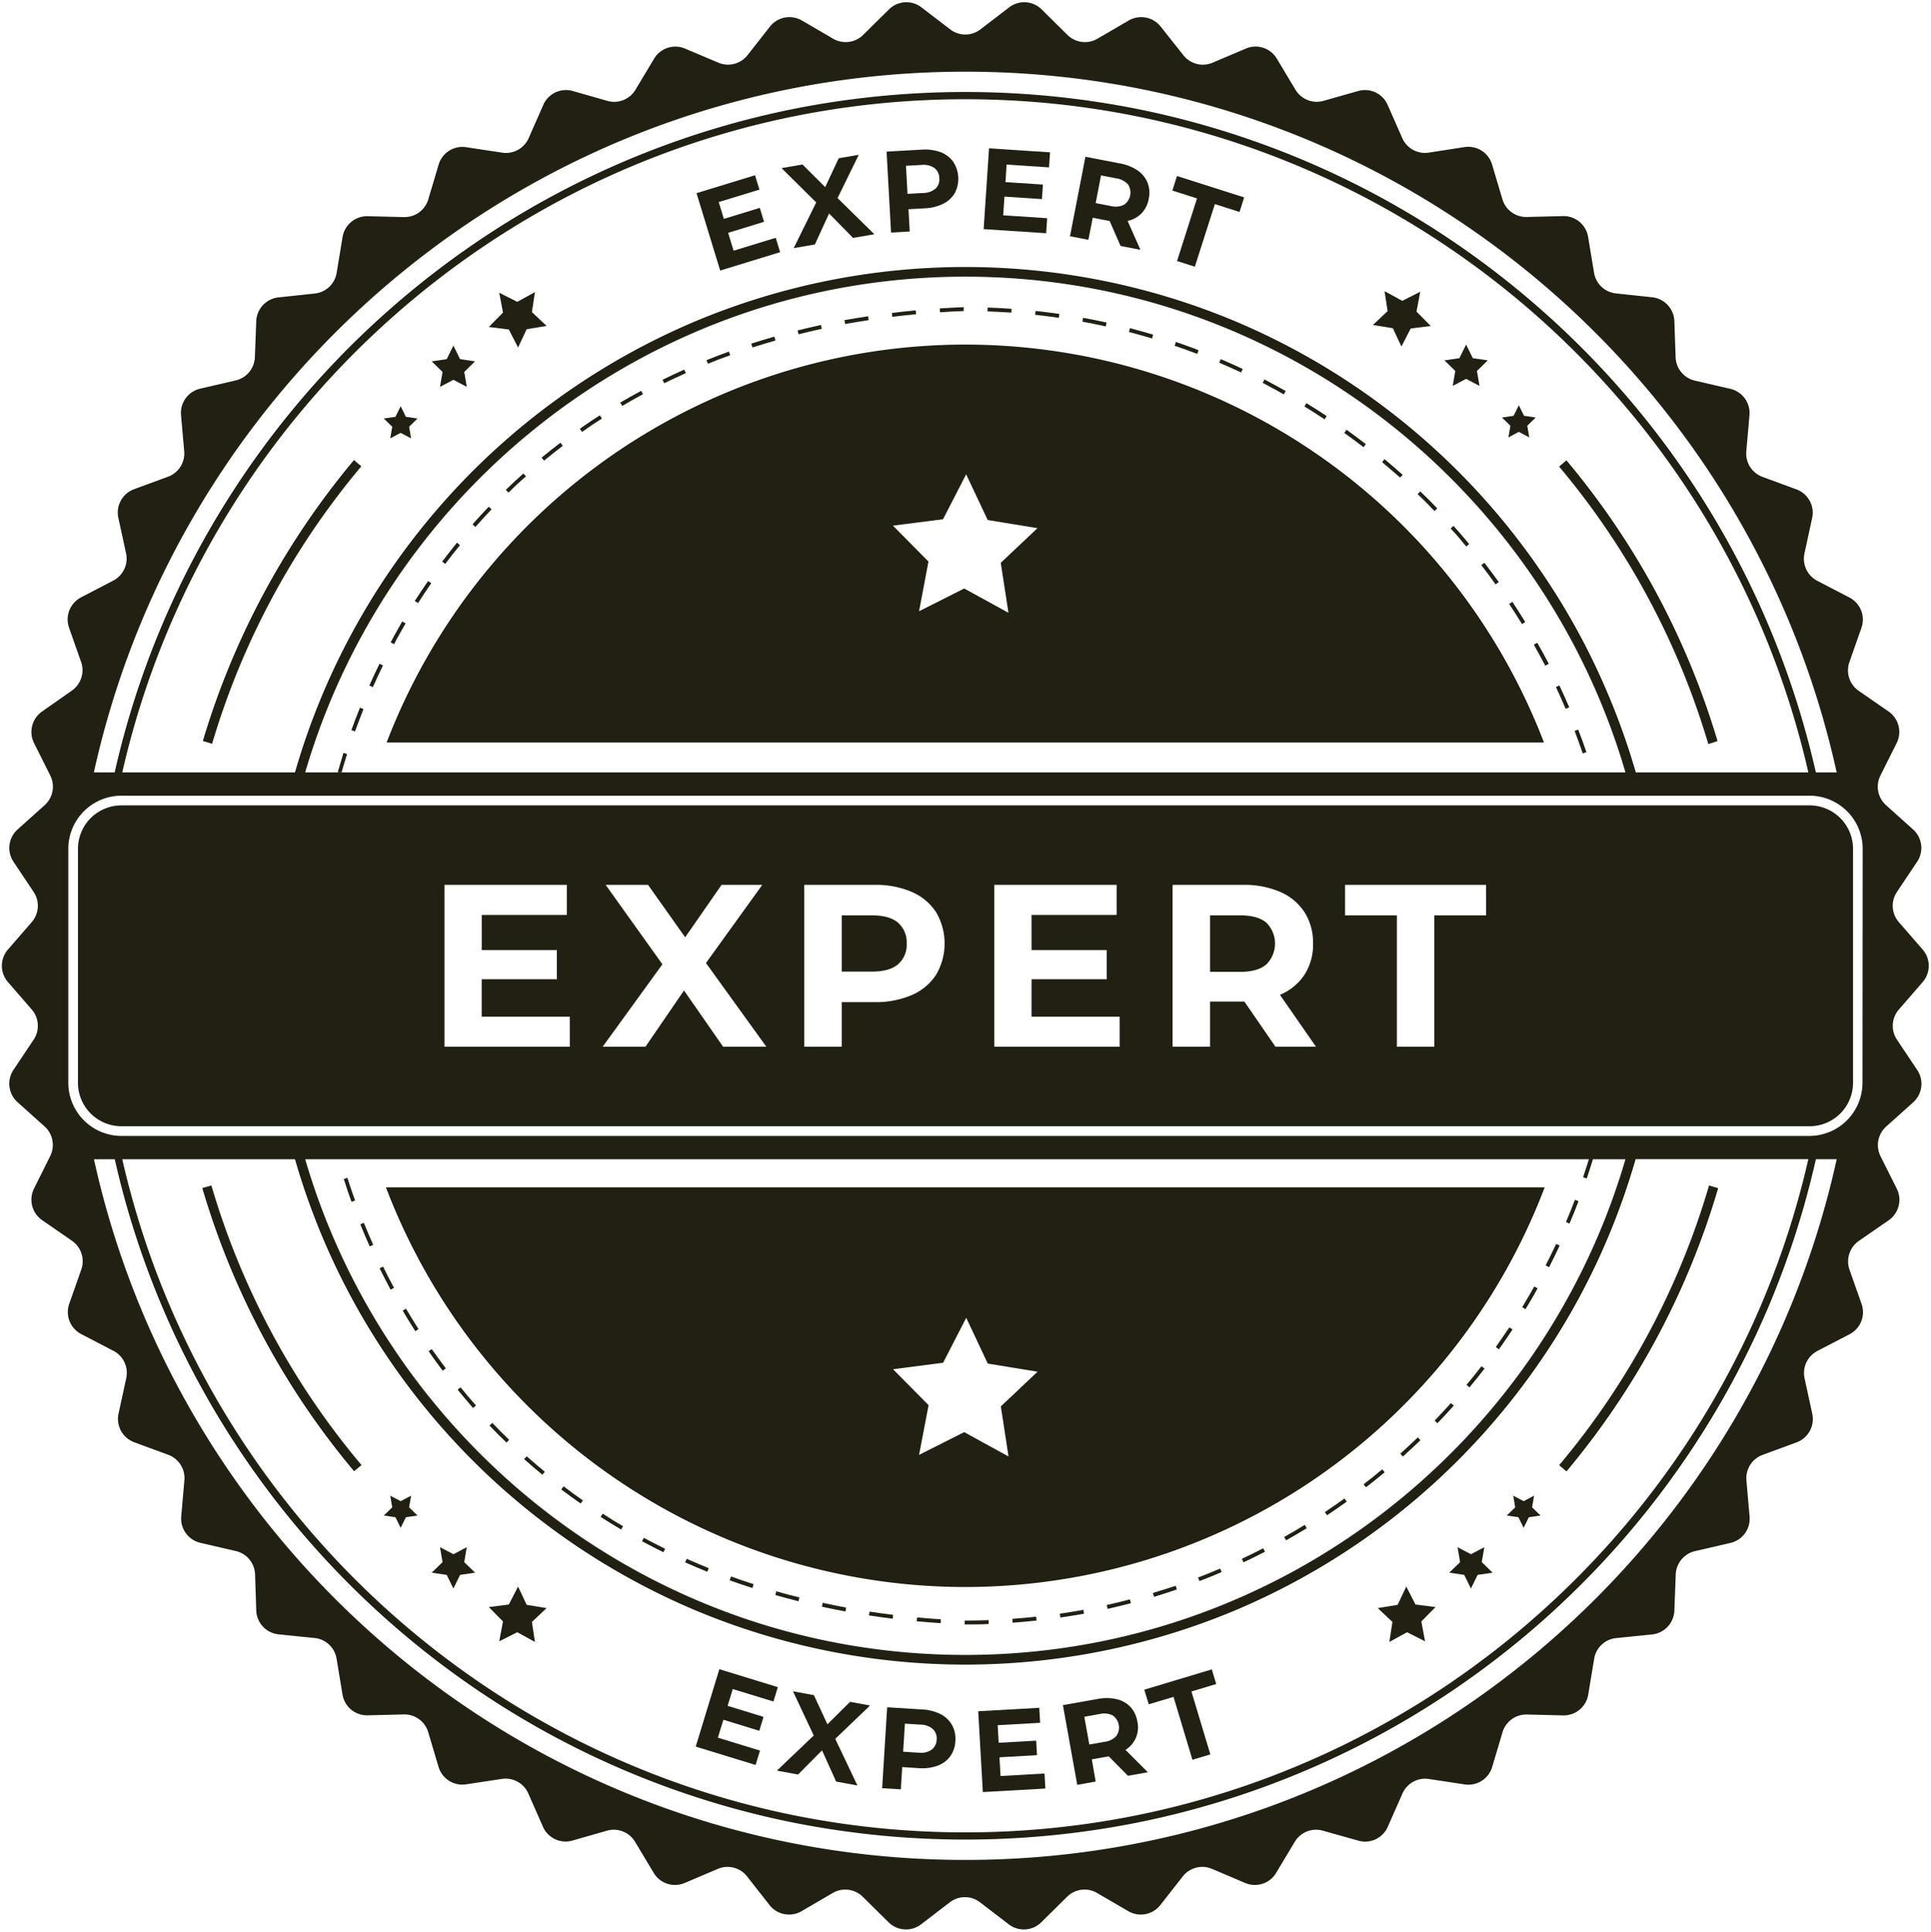 <?xml version="1.0" encoding="UTF-8" standalone="no"?><svg xmlns="http://www.w3.org/2000/svg" xmlns:xlink="http://www.w3.org/1999/xlink" data-name="Layer 1" fill="#000000" height="501.3" preserveAspectRatio="xMidYMid meet" version="1" viewBox="-0.5 -0.6 501.1 501.3" width="501.1" zoomAndPan="magnify"><g id="change1_1"><path d="M189,91.57l-.35-.94c-1.94.7-3.9,1.45-5.82,2.22l.38.93C185.06,93,187,92.27,189,91.57Z" fill="#221f13"/></g><g id="change1_2"><path d="M200.74,87.74l-.28-1c-2,.57-4,1.18-6,1.82l.3,1C196.76,88.93,198.76,88.31,200.74,87.74Z" fill="#221f13"/></g><g id="change1_3"><path d="M166.35,101.68l-.47-.88c-1.82,1-3.64,2-5.42,3.06l.51.87C162.74,103.68,164.54,102.66,166.35,101.68Z" fill="#221f13"/></g><g id="change1_4"><path d="M177.48,96.21l-.42-.91c-1.89.84-3.78,1.73-5.63,2.64l.43.9Q174.64,97.48,177.48,96.21Z" fill="#221f13"/></g><g id="change1_5"><path d="M249.59,80.1l0-1c-2.08.08-4.17.2-6.23.33l.08,1C245.45,80.29,247.53,80.18,249.59,80.1Z" fill="#221f13"/></g><g id="change1_6"><path d="M237.23,80.93l-.11-1c-2.06.19-4.13.42-6.17.67l.11,1C233.09,81.35,235.17,81.13,237.23,80.93Z" fill="#221f13"/></g><g id="change1_7"><path d="M212.75,84.72l-.21-1c-2,.44-4.07.92-6.06,1.42l.24,1C208.7,85.63,210.73,85.16,212.75,84.72Z" fill="#221f13"/></g><g id="change1_8"><path d="M224.93,82.46l-.15-1c-2.05.31-4.12.66-6.14,1l.17,1C220.83,83.12,222.89,82.77,224.93,82.46Z" fill="#221f13"/></g><g id="change1_9"><path d="M127.06,131.56l-.72-.69c-1.42,1.49-2.84,3-4.22,4.59l.75.67C124.24,134.58,125.64,133.05,127.06,131.56Z" fill="#221f13"/></g><g id="change1_10"><path d="M104.75,161.16l-.87-.51c-1,1.79-2.07,3.61-3,5.43l.89.47C102.69,164.74,103.72,162.93,104.75,161.16Z" fill="#221f13"/></g><g id="change1_11"><path d="M95.34,177.28l.92.41c.83-1.89,1.72-3.78,2.62-5.62l-.89-.45C97.08,173.48,96.19,175.38,95.34,177.28Z" fill="#221f13"/></g><g id="change1_12"><path d="M90.69,188.85l.93.34c.71-1.95,1.46-3.9,2.21-5.8l-.91-.37C92.13,184.93,91.39,186.89,90.69,188.85Z" fill="#221f13"/></g><g id="change1_13"><path d="M111.42,150.73l-.83-.57c-1.17,1.7-2.33,3.44-3.46,5.18l.86.54C109.08,154.15,110.25,152.42,111.42,150.73Z" fill="#221f13"/></g><g id="change1_14"><path d="M118.86,140.85l-.78-.64c-1.29,1.61-2.59,3.26-3.84,4.91l.8.6C116.28,144.08,117.56,142.44,118.86,140.85Z" fill="#221f13"/></g><g id="change1_15"><path d="M155.7,108l-.54-.84c-1.75,1.12-3.49,2.28-5.18,3.48l.56.82C152.24,110.25,154,109.08,155.7,108Z" fill="#221f13"/></g><g id="change1_16"><path d="M145.54,115.08l-.6-.81c-1.65,1.26-3.3,2.56-4.9,3.87l.65.78C142.28,117.61,143.91,116.32,145.54,115.08Z" fill="#221f13"/></g><g id="change1_17"><path d="M136,123l-.68-.74c-1.53,1.37-3.07,2.79-4.56,4.24l.7.72C132.93,125.74,134.45,124.32,136,123Z" fill="#221f13"/></g><g id="change1_18"><path d="M401.42,171.65c-.95-1.83-1.94-3.67-3-5.48l-.88.49c1,1.8,2,3.63,2.95,5.46Z" fill="#221f13"/></g><g id="change1_19"><path d="M388.43,150.42c-1.21-1.68-2.46-3.36-3.73-5l-.79.62c1.26,1.62,2.51,3.29,3.7,5Z" fill="#221f13"/></g><g id="change1_20"><path d="M363.51,122.62c-1.54-1.38-3.13-2.76-4.72-4.08l-.64.77c1.58,1.32,3.16,2.68,4.68,4Z" fill="#221f13"/></g><g id="change1_21"><path d="M371.76,132l.72-.69c-1.44-1.5-2.92-3-4.42-4.41l-.68.72C368.86,129,370.33,130.5,371.76,132Z" fill="#221f13"/></g><g id="change1_22"><path d="M395.31,160.8c-1.08-1.76-2.2-3.52-3.35-5.25l-.83.55c1.14,1.72,2.26,3.47,3.33,5.22Z" fill="#221f13"/></g><g id="change1_23"><path d="M380,141.21l.75-.65c-1.31-1.59-2.68-3.18-4.06-4.71l-.75.67C377.36,138,378.72,139.62,380,141.21Z" fill="#221f13"/></g><g id="change1_24"><path d="M411.18,194.56c-.67-2-1.39-3.94-2.14-5.87l-.92.36c.73,1.92,1.44,3.89,2.11,5.83Z" fill="#221f13"/></g><g id="change1_25"><path d="M87.14,199.8h1c.45-1.59.94-3.18,1.43-4.74l-.94-.31C88.15,196.41,87.63,198.11,87.14,199.8Z" fill="#221f13"/></g><g id="change1_26"><path d="M406.72,182.93c-.81-1.91-1.68-3.82-2.55-5.68l-.9.42c.87,1.86,1.72,3.75,2.52,5.65Z" fill="#221f13"/></g><g id="change1_27"><path d="M343.78,107.36c-1.72-1.14-3.49-2.27-5.26-3.35l-.52.86c1.76,1.07,3.52,2.19,5.23,3.33Z" fill="#221f13"/></g><g id="change1_28"><path d="M310.54,90.25c-2-.74-3.92-1.45-5.88-2.13l-.33,1c2,.66,3.93,1.37,5.85,2.11Z" fill="#221f13"/></g><g id="change1_29"><path d="M286.67,83.09c-2-.44-4.08-.86-6.11-1.23l-.18,1c2,.37,4.07.79,6.07,1.23Z" fill="#221f13"/></g><g id="change1_30"><path d="M298.73,86.23c-2-.59-4-1.16-6-1.68l-.26,1c2,.52,4,1.08,6,1.67Z" fill="#221f13"/></g><g id="change1_31"><path d="M274.41,80.86c-2.05-.3-4.12-.56-6.18-.78l-.12,1c2.06.22,4.13.48,6.16.78Z" fill="#221f13"/></g><g id="change1_32"><path d="M322,95.14c-1.88-.88-3.8-1.75-5.71-2.55l-.39.92c1.89.81,3.81,1.66,5.66,2.53Z" fill="#221f13"/></g><g id="change1_33"><path d="M262,79.53c-2.06-.15-4.17-.26-6.22-.33l0,1c2.06.07,4.14.18,6.19.32Z" fill="#221f13"/></g><g id="change1_34"><path d="M333.14,100.85c-1.81-1-3.66-2-5.5-3l-.46.89c1.83,1,3.66,1.94,5.47,3Z" fill="#221f13"/></g><g id="change1_35"><path d="M353.93,114.63c-1.64-1.27-3.34-2.52-5-3.72l-.59.81c1.68,1.2,3.36,2.44,5,3.71Z" fill="#221f13"/></g><g id="change1_36"><path d="M249.83,419.9v1c2.07,0,4.17,0,6.23-.12l0-1C254,419.86,251.89,419.9,249.83,419.9Z" fill="#221f13"/></g><g id="change1_37"><path d="M321.77,403.87l.42.91c1.87-.88,3.75-1.8,5.58-2.75l-.46-.89C325.49,402.08,323.62,403,321.77,403.87Z" fill="#221f13"/></g><g id="change1_38"><path d="M332.75,398.2l.49.88c1.8-1,3.6-2.07,5.37-3.15l-.53-.86C336.33,396.15,334.54,397.2,332.75,398.2Z" fill="#221f13"/></g><g id="change1_39"><path d="M343.31,391.74l.55.84c1.72-1.14,3.43-2.34,5.12-3.54l-.58-.82C346.73,389.42,345,390.61,343.31,391.74Z" fill="#221f13"/></g><g id="change1_40"><path d="M262.21,419.45l.07,1c2.05-.15,4.15-.34,6.21-.57l-.11-1C266.33,419.11,264.26,419.3,262.21,419.45Z" fill="#221f13"/></g><g id="change1_41"><path d="M286.7,415.86l.22,1c2-.46,4.05-.95,6.05-1.47l-.25-1C290.73,414.92,288.71,415.41,286.7,415.86Z" fill="#221f13"/></g><g id="change1_42"><path d="M274.52,418.11l.15,1c2-.29,4.11-.64,6.14-1l-.18-1Q277.59,417.66,274.52,418.11Z" fill="#221f13"/></g><g id="change1_43"><path d="M298.68,412.73l.29,1c2-.6,4-1.24,5.93-1.91l-.32-.95C302.63,411.5,300.65,412.14,298.68,412.73Z" fill="#221f13"/></g><g id="change1_44"><path d="M353.37,384.52l.61.8c1.63-1.27,3.27-2.58,4.85-3.9l-.64-.77C356.61,382,355,383.27,353.37,384.52Z" fill="#221f13"/></g><g id="change1_45"><path d="M310.4,408.72l.36.93c1.93-.74,3.87-1.52,5.76-2.33l-.39-.92C314.25,407.21,312.31,408,310.4,408.72Z" fill="#221f13"/></g><g id="change1_46"><path d="M88.71,305.33c.63,2,1.32,4,2,5.91l.94-.34c-.7-1.93-1.38-3.91-2-5.88Z" fill="#221f13"/></g><g id="change1_47"><path d="M405.87,316.49l.92.39c.82-1.91,1.6-3.86,2.34-5.8l-.93-.36C407.46,312.65,406.68,314.59,405.87,316.49Z" fill="#221f13"/></g><g id="change1_48"><path d="M362.88,376.59l.66.75c1.54-1.38,3.08-2.82,4.57-4.25l-.69-.72C365.94,373.79,364.41,375.22,362.88,376.59Z" fill="#221f13"/></g><g id="change1_49"><path d="M394.51,338.58l.86.52c1.08-1.77,2.14-3.58,3.15-5.39l-.87-.5C396.64,335,395.58,336.81,394.51,338.58Z" fill="#221f13"/></g><g id="change1_50"><path d="M387.66,348.93l.81.58c1.21-1.69,2.4-3.42,3.54-5.14l-.83-.55C390,345.53,388.86,347.25,387.66,348.93Z" fill="#221f13"/></g><g id="change1_51"><path d="M371.79,368l.73.69c1.43-1.48,2.86-3,4.24-4.57l-.74-.66C374.65,365,373.22,366.5,371.79,368Z" fill="#221f13"/></g><g id="change1_52"><path d="M380.06,358.74l.77.65c1.33-1.6,2.65-3.23,3.91-4.87l-.79-.62C382.69,355.54,381.39,357.16,380.06,358.74Z" fill="#221f13"/></g><g id="change1_53"><path d="M400.6,327.74l.89.47c.95-1.85,1.87-3.74,2.75-5.62l-.91-.43C402.46,324,401.54,325.91,400.6,327.74Z" fill="#221f13"/></g><g id="change1_54"><path d="M127.25,368.6l-.72.7c1.43,1.5,2.92,3,4.41,4.41l.68-.72C130.14,371.57,128.68,370.1,127.25,368.6Z" fill="#221f13"/></g><g id="change1_55"><path d="M118.26,360c1.3,1.6,2.67,3.2,4,4.75l.75-.67c-1.35-1.54-2.71-3.12-4-4.71Z" fill="#221f13"/></g><g id="change1_56"><path d="M110.72,350c1.17,1.7,2.41,3.4,3.66,5.06l.81-.61c-1.25-1.65-2.47-3.34-3.65-5Z" fill="#221f13"/></g><g id="change1_57"><path d="M237.39,420.08c2.05.19,4.13.35,6.2.49l.07-1c-2.07-.13-4.14-.3-6.17-.49Z" fill="#221f13"/></g><g id="change1_58"><path d="M93,317.07c.78,1.93,1.6,3.86,2.43,5.74l.92-.4c-.83-1.88-1.66-3.8-2.43-5.72Z" fill="#221f13"/></g><g id="change1_59"><path d="M145.14,385.87c1.65,1.24,3.35,2.47,5.05,3.66l.57-.82c-1.7-1.18-3.38-2.4-5-3.65Z" fill="#221f13"/></g><g id="change1_60"><path d="M104,339.47c1.06,1.79,2.15,3.58,3.27,5.33l.84-.54c-1.1-1.74-2.21-3.52-3.25-5.29Z" fill="#221f13"/></g><g id="change1_61"><path d="M98,328.48c.93,1.86,1.89,3.72,2.86,5.55l.89-.47c-1-1.82-1.94-3.67-2.84-5.52Z" fill="#221f13"/></g><g id="change1_62"><path d="M135.51,378c1.55,1.37,3.13,2.74,4.74,4.05l.63-.77c-1.59-1.31-3.17-2.66-4.7-4Z" fill="#221f13"/></g><g id="change1_63"><path d="M155.36,393c1.74,1.12,3.53,2.21,5.33,3.27l.5-.87c-1.77-1-3.56-2.13-5.28-3.24Z" fill="#221f13"/></g><g id="change1_64"><path d="M225,418.56c2,.31,4.1.59,6.16.85l.11-1c-2-.25-4.1-.53-6.12-.84Z" fill="#221f13"/></g><g id="change1_65"><path d="M200.71,413.28c2,.56,4,1.1,6,1.61l.24-1c-2-.5-4-1-6-1.6Z" fill="#221f13"/></g><g id="change1_66"><path d="M212.79,416.3c2,.44,4.06.85,6.11,1.23l.18-1c-2-.39-4.08-.8-6.08-1.23Z" fill="#221f13"/></g><g id="change1_67"><path d="M166.11,399.31c1.82,1,3.68,1.94,5.55,2.85l.43-.9c-1.84-.91-3.71-1.86-5.51-2.83Z" fill="#221f13"/></g><g id="change1_68"><path d="M177.29,404.79c1.9.84,3.82,1.67,5.75,2.44l.37-.93c-1.91-.78-3.83-1.59-5.7-2.42Z" fill="#221f13"/></g><g id="change1_69"><path d="M188.85,409.45c1.94.7,3.93,1.37,5.9,2l.31-1c-2-.63-3.94-1.31-5.86-2Z" fill="#221f13"/></g><g id="change1_70"><path d="M429.37,346.69a203.59,203.59,0,0,0,16-39L443,307a199.86,199.86,0,0,1-38.9,72.58l1.91,1.61A204.82,204.82,0,0,0,429.37,346.69Z" fill="#221f13"/></g><g id="change1_71"><path d="M445.21,191.7A203.56,203.56,0,0,0,406,118.85l-1.91,1.61a200,200,0,0,1,38.72,72Z" fill="#221f13"/></g><g id="change1_72"><path d="M52,307.67a203.45,203.45,0,0,0,39.39,73.48l1.92-1.61A199.73,199.73,0,0,1,54.36,307Z" fill="#221f13"/></g><g id="change1_73"><path d="M68.14,153a203.89,203.89,0,0,0-16,38.67l2.4.72a200,200,0,0,1,38.73-72l-1.92-1.61A204.87,204.87,0,0,0,68.14,153Z" fill="#221f13"/></g><g id="change1_74"><path d="M492.25,238.66a6.46,6.46,0,0,1-.49-7.83L497,223a6.44,6.44,0,0,0-1.06-8.39l-7-6.28a6.46,6.46,0,0,1-1.47-7.7l4.22-8.43a6.47,6.47,0,0,0-2.11-8.2l-7.74-5.35a6.47,6.47,0,0,1-2.42-7.45l3.13-8.89a6.45,6.45,0,0,0-3.11-7.87l-8.35-4.34a6.44,6.44,0,0,1-3.33-7.09l2-9.21a6.46,6.46,0,0,0-4.07-7.42l-8.83-3.25a6.44,6.44,0,0,1-4.19-6.62l.82-9.38a6.45,6.45,0,0,0-5-6.85l-9.16-2.12a6.46,6.46,0,0,1-5-6L434,82.7a6.45,6.45,0,0,0-5.78-6.17l-9.36-1a6.43,6.43,0,0,1-5.7-5.36l-1.54-9.3a6.44,6.44,0,0,0-6.51-5.4l-9.4.23a6.43,6.43,0,0,1-6.33-4.6l-2.68-9a6.44,6.44,0,0,0-7.14-4.54L370.24,39a6.43,6.43,0,0,1-6.85-3.77l-3.8-8.63A6.42,6.42,0,0,0,352,23l-9.05,2.57a6.43,6.43,0,0,1-7.27-2.89l-4.85-8.08a6.42,6.42,0,0,0-8-2.61l-8.66,3.68a6.43,6.43,0,0,1-7.58-1.95L300.7,6.3a6.44,6.44,0,0,0-8.3-1.58l-8.13,4.74a6.44,6.44,0,0,1-7.76-1l-6.7-6.62a6.42,6.42,0,0,0-8.43-.53l-7.47,5.72a6.42,6.42,0,0,1-7.82,0l-7.47-5.72a6.42,6.42,0,0,0-8.43.53l-6.7,6.62a6.44,6.44,0,0,1-7.76,1L207.6,4.72a6.44,6.44,0,0,0-8.3,1.58l-5.81,7.41a6.43,6.43,0,0,1-7.58,1.95L177.25,12a6.42,6.42,0,0,0-8,2.61l-4.85,8.08a6.43,6.43,0,0,1-7.27,2.89l-9-2.57a6.42,6.42,0,0,0-7.64,3.6l-3.8,8.63A6.43,6.43,0,0,1,129.76,39l-9.3-1.41a6.44,6.44,0,0,0-7.14,4.54l-2.68,9a6.43,6.43,0,0,1-6.33,4.6l-9.4-.23a6.44,6.44,0,0,0-6.51,5.4l-1.54,9.3a6.43,6.43,0,0,1-5.7,5.36l-9.36,1A6.45,6.45,0,0,0,66,82.7l-.36,9.42a6.46,6.46,0,0,1-5,6l-9.16,2.12a6.45,6.45,0,0,0-5,6.85l.82,9.38a6.44,6.44,0,0,1-4.19,6.62l-8.83,3.25a6.46,6.46,0,0,0-4.07,7.42l2,9.21a6.44,6.44,0,0,1-3.33,7.09l-8.35,4.34a6.45,6.45,0,0,0-3.11,7.87l3.13,8.89a6.47,6.47,0,0,1-2.42,7.45L10.44,184a6.47,6.47,0,0,0-2.11,8.2l4.22,8.43a6.46,6.46,0,0,1-1.47,7.7l-7,6.28A6.44,6.44,0,0,0,3,223l5.23,7.83a6.46,6.46,0,0,1-.49,7.83l-6.17,7.11a6.44,6.44,0,0,0,0,8.46l6.17,7.11a6.46,6.46,0,0,1,.49,7.83L3,277a6.44,6.44,0,0,0,1.06,8.39l7,6.28a6.46,6.46,0,0,1,1.47,7.7L8.33,307.8a6.47,6.47,0,0,0,2.11,8.2l7.74,5.35a6.47,6.47,0,0,1,2.42,7.45l-3.13,8.89a6.45,6.45,0,0,0,3.11,7.87l8.35,4.34A6.44,6.44,0,0,1,32.26,357l-2,9.21a6.46,6.46,0,0,0,4.07,7.42l8.83,3.25a6.44,6.44,0,0,1,4.19,6.62l-.82,9.38a6.45,6.45,0,0,0,5,6.85l9.16,2.12a6.46,6.46,0,0,1,5,6L66,417.3a6.45,6.45,0,0,0,5.78,6.17l9.36.95a6.43,6.43,0,0,1,5.7,5.36l1.54,9.3a6.44,6.44,0,0,0,6.51,5.4l9.4-.23a6.43,6.43,0,0,1,6.33,4.6l2.68,9a6.44,6.44,0,0,0,7.14,4.54l9.3-1.41a6.43,6.43,0,0,1,6.85,3.77l3.8,8.63a6.42,6.42,0,0,0,7.64,3.6l9-2.57a6.43,6.43,0,0,1,7.27,2.89l4.85,8.08a6.42,6.42,0,0,0,8,2.61l8.66-3.68a6.43,6.43,0,0,1,7.58,2l5.81,7.41a6.44,6.44,0,0,0,8.3,1.58l8.13-4.74a6.44,6.44,0,0,1,7.76,1l6.7,6.62a6.42,6.42,0,0,0,8.43.53l7.47-5.72a6.42,6.42,0,0,1,7.82,0l7.47,5.72a6.42,6.42,0,0,0,8.43-.53l6.7-6.62a6.44,6.44,0,0,1,7.76-1l8.13,4.74a6.44,6.44,0,0,0,8.3-1.58l5.81-7.41a6.43,6.43,0,0,1,7.58-2l8.66,3.68a6.42,6.42,0,0,0,8-2.61l4.85-8.08a6.43,6.43,0,0,1,7.27-2.89L352,477a6.42,6.42,0,0,0,7.64-3.6l3.8-8.63a6.43,6.43,0,0,1,6.85-3.77l9.3,1.41a6.44,6.44,0,0,0,7.14-4.54l2.68-9a6.43,6.43,0,0,1,6.33-4.6l9.4.23a6.44,6.44,0,0,0,6.51-5.4l1.54-9.3a6.43,6.43,0,0,1,5.7-5.36l9.36-.95A6.45,6.45,0,0,0,434,417.3l.36-9.42a6.46,6.46,0,0,1,5-6l9.16-2.12a6.45,6.45,0,0,0,5-6.85l-.82-9.38a6.44,6.44,0,0,1,4.19-6.62l8.83-3.25a6.46,6.46,0,0,0,4.07-7.42l-2-9.21a6.44,6.44,0,0,1,3.33-7.09l8.35-4.34a6.45,6.45,0,0,0,3.11-7.87l-3.13-8.89a6.47,6.47,0,0,1,2.42-7.45l7.74-5.35a6.47,6.47,0,0,0,2.11-8.2l-4.22-8.43a6.46,6.46,0,0,1,1.47-7.7l7-6.28A6.44,6.44,0,0,0,497,277l-5.23-7.83a6.46,6.46,0,0,1,.49-7.83l6.17-7.11a6.44,6.44,0,0,0,0-8.46ZM250,18C360.69,18,453.22,95.8,476.12,199.81h-5.4A226.65,226.65,0,0,0,410,89.68,228.18,228.18,0,0,0,376.52,62,225.14,225.14,0,0,0,295.6,27.87a228.32,228.32,0,0,0-91.2,0A225.14,225.14,0,0,0,123.48,62a227.16,227.16,0,0,0-82,99.76,225,225,0,0,0-12.22,38.06h-5.4C46.78,95.8,139.31,18,250,18ZM416.75,179.42a180,180,0,0,0-16.69-30.79,181.48,181.48,0,0,0-79.61-65.7,181.25,181.25,0,0,0-140.89,0A181.53,181.53,0,0,0,76.05,199.81H31.23C54,99.91,143.47,25.15,250,25.15S446,99.91,468.77,199.81H424A183,183,0,0,0,416.75,179.42Zm4.56,20.39H78.7C100.4,125.56,169,71.19,250,71.19S399.61,125.56,421.31,199.81ZM250,482C139.31,482,46.78,404.2,23.88,300.19h5.4a226,226,0,0,0,33.07,76.57A228,228,0,0,0,123.48,438a225.14,225.14,0,0,0,80.92,34.12,228.32,228.32,0,0,0,91.2,0A225.14,225.14,0,0,0,376.52,438a227.32,227.32,0,0,0,82-99.76,225.9,225.9,0,0,0,12.21-38.06h5.4C453.22,404.2,360.69,482,250,482ZM411.26,305.19c.55-1.65,1.1-3.33,1.6-5h8.45C399.61,374.44,331,428.81,250,428.81S100.4,374.44,78.7,300.19H411.82c-.48,1.57-1,3.14-1.51,4.68Zm-328,15.39a179.94,179.94,0,0,0,16.68,30.79,181.41,181.41,0,0,0,79.62,65.7,181.25,181.25,0,0,0,140.89,0,181.52,181.52,0,0,0,30.74-16.72,181.53,181.53,0,0,0,48.87-49,180,180,0,0,0,16.69-30.79,183,183,0,0,0,7.2-20.39h44.82C446,400.09,356.53,474.85,250,474.85S54,400.09,31.23,300.19H76.05A181,181,0,0,0,83.26,320.58Zm399.56-40.23a13.8,13.8,0,0,1-13.77,13.79H31a13.8,13.8,0,0,1-13.77-13.79v-60.7A13.8,13.8,0,0,1,31,205.86h438.1a13.8,13.8,0,0,1,13.77,13.79Z" fill="#221f13"/></g><g id="change1_75"><path d="M360.04 425.44L364.64 422.92 369.31 425.28 368.34 420.12 372.02 416.39 366.83 415.73 364.43 411.07 362.19 415.81 357.03 416.66 360.84 420.25 360.04 425.44z" fill="#221f13"/></g><g id="change1_76"><path d="M379.47 408.04L381.21 411.57 382.95 408.04 386.84 407.47 384.02 404.73 384.69 400.85 381.21 402.68 377.74 400.85 378.4 404.73 375.59 407.47 379.47 408.04z" fill="#221f13"/></g><g id="change1_77"><path d="M393.54 393.08L394.89 395.83 396.24 393.08 399.27 392.64 397.08 390.51 397.6 387.49 394.89 388.91 392.19 387.49 392.7 390.51 390.52 392.64 393.54 393.08z" fill="#221f13"/></g><g id="change1_78"><path d="M129.05 425.28L133.73 422.92 138.32 425.44 137.53 420.25 141.34 416.66 136.17 415.81 133.94 411.07 131.54 415.73 126.34 416.39 130.03 420.12 129.05 425.28z" fill="#221f13"/></g><g id="change1_79"><path d="M115.42 408.04L117.16 411.57 118.89 408.04 122.78 407.47 119.97 404.73 120.63 400.85 117.16 402.68 113.68 400.85 114.34 404.73 111.53 407.47 115.42 408.04z" fill="#221f13"/></g><g id="change1_80"><path d="M103.47 395.83L104.83 393.08 107.85 392.64 105.66 390.51 106.18 387.49 103.47 388.91 100.77 387.49 101.29 390.51 99.1 392.64 102.12 393.08 103.47 395.83z" fill="#221f13"/></g><g id="change1_81"><path d="M138.32 75.19L133.73 77.72 129.05 75.36 130.03 80.51 126.34 84.24 131.54 84.9 133.94 89.56 136.17 84.82 141.34 83.97 137.53 80.38 138.32 75.19z" fill="#221f13"/></g><g id="change1_82"><path d="M117.16 89.06L115.42 92.59 111.53 93.16 114.34 95.91 113.68 99.78 117.16 97.95 120.63 99.78 119.97 95.91 122.78 93.16 118.89 92.59 117.16 89.06z" fill="#221f13"/></g><g id="change1_83"><path d="M104.83 107.55L103.47 104.81 102.12 107.55 99.1 107.99 101.29 110.13 100.77 113.14 103.47 111.72 106.18 113.14 105.66 110.13 107.85 107.99 104.83 107.55z" fill="#221f13"/></g><g id="change1_84"><path d="M368.06 75.1L363.39 77.46 358.79 74.94 359.59 80.12 355.78 83.72 360.94 84.56 363.18 89.31 365.58 84.64 370.77 83.98 367.09 80.25 368.06 75.1z" fill="#221f13"/></g><g id="change1_85"><path d="M381.7 92.34L379.96 88.81 378.22 92.34 374.34 92.9 377.15 95.65 376.49 99.53 379.96 97.7 383.44 99.53 382.77 95.65 385.59 92.9 381.7 92.34z" fill="#221f13"/></g><g id="change1_86"><path d="M394.99 107.29L393.64 104.55 392.29 107.29 389.27 107.73 391.45 109.87 390.94 112.89 393.64 111.46 396.35 112.89 395.83 109.87 398.02 107.73 394.99 107.29z" fill="#221f13"/></g><g id="change1_87"><path d="M250,88.81A160.93,160.93,0,0,0,99.83,192.06H400.17A160.93,160.93,0,0,0,250,88.81Zm11.2,69.59-11.48-6.3L238,158l2.44-12.89-9.22-9.32,13-1.66,6-11.66,5.59,11.86,12.92,2.11-9.53,9Z" fill="#221f13"/></g><g id="change1_88"><path d="M250,411.19a161,161,0,0,0,150.35-103.7H99.65A161,161,0,0,0,250,411.19ZM244.24,353l6-11.66,5.59,11.87,12.92,2.11-9.53,9,2,13L249.72,371,238,376.9,240.47,364l-9.22-9.32Z" fill="#221f13"/></g><g id="change1_89"><path d="M200.21 440.9L201.35 437.17 186.17 432.51 180.04 452.6 195.58 457.36 196.72 453.63 185.79 450.28 187.22 445.63 196.54 448.49 197.64 444.88 188.32 442.02 189.65 437.66 200.21 440.9z" fill="#221f13"/></g><g id="change1_90"><path d="M220.09 440.98L214.22 446.81 210.71 439.25 205.28 438.25 210.67 449.72 201.11 458.83 206.6 459.84 212.82 453.57 216.48 461.67 222 462.68 216.25 450.58 225.28 441.93 220.09 440.98z" fill="#221f13"/></g><g id="change1_91"><path d="M243.58,444.17a11.76,11.76,0,0,0-4.79-1.21l-9.07-.57-1.3,21,4.85.3.36-5.78,4.22.27a11.63,11.63,0,0,0,4.9-.61,7.08,7.08,0,0,0,3.31-2.42,7.3,7.3,0,0,0,1.36-4,7.4,7.4,0,0,0-.86-4.14A7.2,7.2,0,0,0,243.58,444.17Zm-2.35,9.25a5,5,0,0,1-3.41.75l-3.95-.25.45-7.28,4,.25a5.05,5.05,0,0,1,3.29,1.17,3.4,3.4,0,0,1,.95,2.77A3.34,3.34,0,0,1,241.23,453.42Z" fill="#221f13"/></g><g id="change1_92"><path d="M259.15 460.23L258.87 455.37 268.6 454.82 268.39 451.05 258.66 451.6 258.4 447.04 269.42 446.42 269.19 442.53 253.35 443.42 254.55 464.39 270.78 463.48 270.56 459.58 259.15 460.23z" fill="#221f13"/></g><g id="change1_93"><path d="M291.65,453.39a6.85,6.85,0,0,0,3-7.28,7.31,7.31,0,0,0-1.81-3.82,7.13,7.13,0,0,0-3.57-2,11.81,11.81,0,0,0-4.94-.05l-9,1.6,3.72,20.68,4.78-.86-1-5.76,4.16-.74.22-.05,5,5.06,5.16-.92-5.81-5.81Zm-6.87-9.23a5.06,5.06,0,0,1,3.48.35,3.83,3.83,0,0,1,.95,5.31,5,5,0,0,1-3.13,1.55l-3.9.69-1.29-7.2Z" fill="#221f13"/></g><g id="change1_94"><path d="M313.97 432.56L296.45 437.83 297.6 441.62 304.03 439.69 308.94 456.01 313.59 454.62 308.68 438.29 315.11 436.36 313.97 432.56z" fill="#221f13"/></g><g id="change1_95"><path d="M201.94 64.83L200.8 61.1 189.87 64.45 188.45 59.81 197.77 56.95 196.67 53.34 187.34 56.19 186.01 51.83 196.57 48.6 195.43 44.87 180.25 49.52 186.39 69.6 201.94 64.83z" fill="#221f13"/></g><g id="change1_96"><path d="M222.35 39.56L217.15 40.46 213.64 47.96 207.75 42.08 202.31 43.02 211.31 51.92 205.47 63.78 210.97 62.83 214.65 54.79 220.87 61.13 226.4 60.18 216.85 50.8 222.35 39.56z" fill="#221f13"/></g><g id="change1_97"><path d="M243.55,38.87a11.82,11.82,0,0,0-4.91-.64l-9.07.51,1.16,21,4.85-.27-.32-5.78,4.22-.24a11.86,11.86,0,0,0,4.81-1.19,7.14,7.14,0,0,0,3-2.8,8,8,0,0,0-.45-8.11A7.13,7.13,0,0,0,243.55,38.87Zm-1.25,9.46a5.09,5.09,0,0,1-3.3,1.15l-4,.22-.4-7.28,4-.22A5,5,0,0,1,242,43a3.42,3.42,0,0,1,1.26,2.63A3.37,3.37,0,0,1,242.3,48.33Z" fill="#221f13"/></g><g id="change1_98"><path d="M254.76 58.85L270.98 59.92 271.24 56.02 259.84 55.27 260.16 50.42 269.89 51.06 270.14 47.29 260.42 46.65 260.72 42.1 271.73 42.83 271.99 38.93 256.16 37.89 254.76 58.85z" fill="#221f13"/></g><g id="change1_99"><path d="M283.07,55.9l4.15.8.22,0,2.85,6.52,5.16,1-3.33-7.5h0a7.05,7.05,0,0,0,3.59-1.95A7.16,7.16,0,0,0,297.6,51a7.31,7.31,0,0,0-.31-4.21,7.15,7.15,0,0,0-2.6-3.18,11.81,11.81,0,0,0-4.59-1.81l-8.93-1.72-4,20.63,4.77.91Zm9.13-8.67a3.84,3.84,0,0,1-1,5.29,5,5,0,0,1-3.48.33l-3.89-.75,1.39-7.19,3.89.75A5.07,5.07,0,0,1,292.2,47.23Z" fill="#221f13"/></g><g id="change1_100"><path d="M304.93 45.07L303.73 48.85 310.13 50.88 304.95 67.13 309.57 68.6 314.76 52.36 321.16 54.4 322.36 50.62 304.93 45.07z" fill="#221f13"/></g><g id="change1_101"><path d="M232.57,238.84q-2.22-1.92-6.72-1.92h-7.92V251.5h7.92q4.5,0,6.72-1.92a6.68,6.68,0,0,0,2.22-5.34A6.76,6.76,0,0,0,232.57,238.84Z" fill="#221f13"/></g><g id="change1_102"><path d="M328.15,238.84q-2.22-1.92-6.72-1.92h-7.92v14.64h7.92q4.5,0,6.72-1.95a7.64,7.64,0,0,0,0-10.77Z" fill="#221f13"/></g><g id="change1_103"><path d="M469.05,208.37H31a11.29,11.29,0,0,0-11.27,11.28v60.7A11.29,11.29,0,0,0,31,291.63h438.1a11.29,11.29,0,0,0,11.27-11.28v-60.7A11.29,11.29,0,0,0,469.05,208.37ZM147.37,271H114.85V229h31.74v7.8H124.51v9.12H144v7.56h-19.5v9.72h22.86Zm39.78,0L177,256.4l-10,14.6H155.89l15.51-21.39L156.67,229h11l9.63,13.6,9.45-13.6h10.56L182.7,249.28,198.37,271Zm55.26-18.66a14.23,14.23,0,0,1-6.3,5.25,23.61,23.61,0,0,1-9.72,1.83h-8.46V271h-9.72V229h18.18a23.61,23.61,0,0,1,9.72,1.83,14.23,14.23,0,0,1,6.3,5.25,16,16,0,0,1,0,16.26ZM290.05,271H257.53V229h31.74v7.8H267.19v9.12h19.5v7.56h-19.5v9.72h22.86Zm40.44,0-8.07-11.72-.45,0h-8.46V271h-9.72V229H322a23.61,23.61,0,0,1,9.72,1.83,14.23,14.23,0,0,1,6.3,5.25,14.66,14.66,0,0,1,2.22,8.16,14.4,14.4,0,0,1-2.22,8.07,14.12,14.12,0,0,1-6.3,5.19l-.09,0L341,271Zm54.66-34.08H371.71V271H362V236.92H348.55V229h36.6Z" fill="#221f13"/></g></svg>